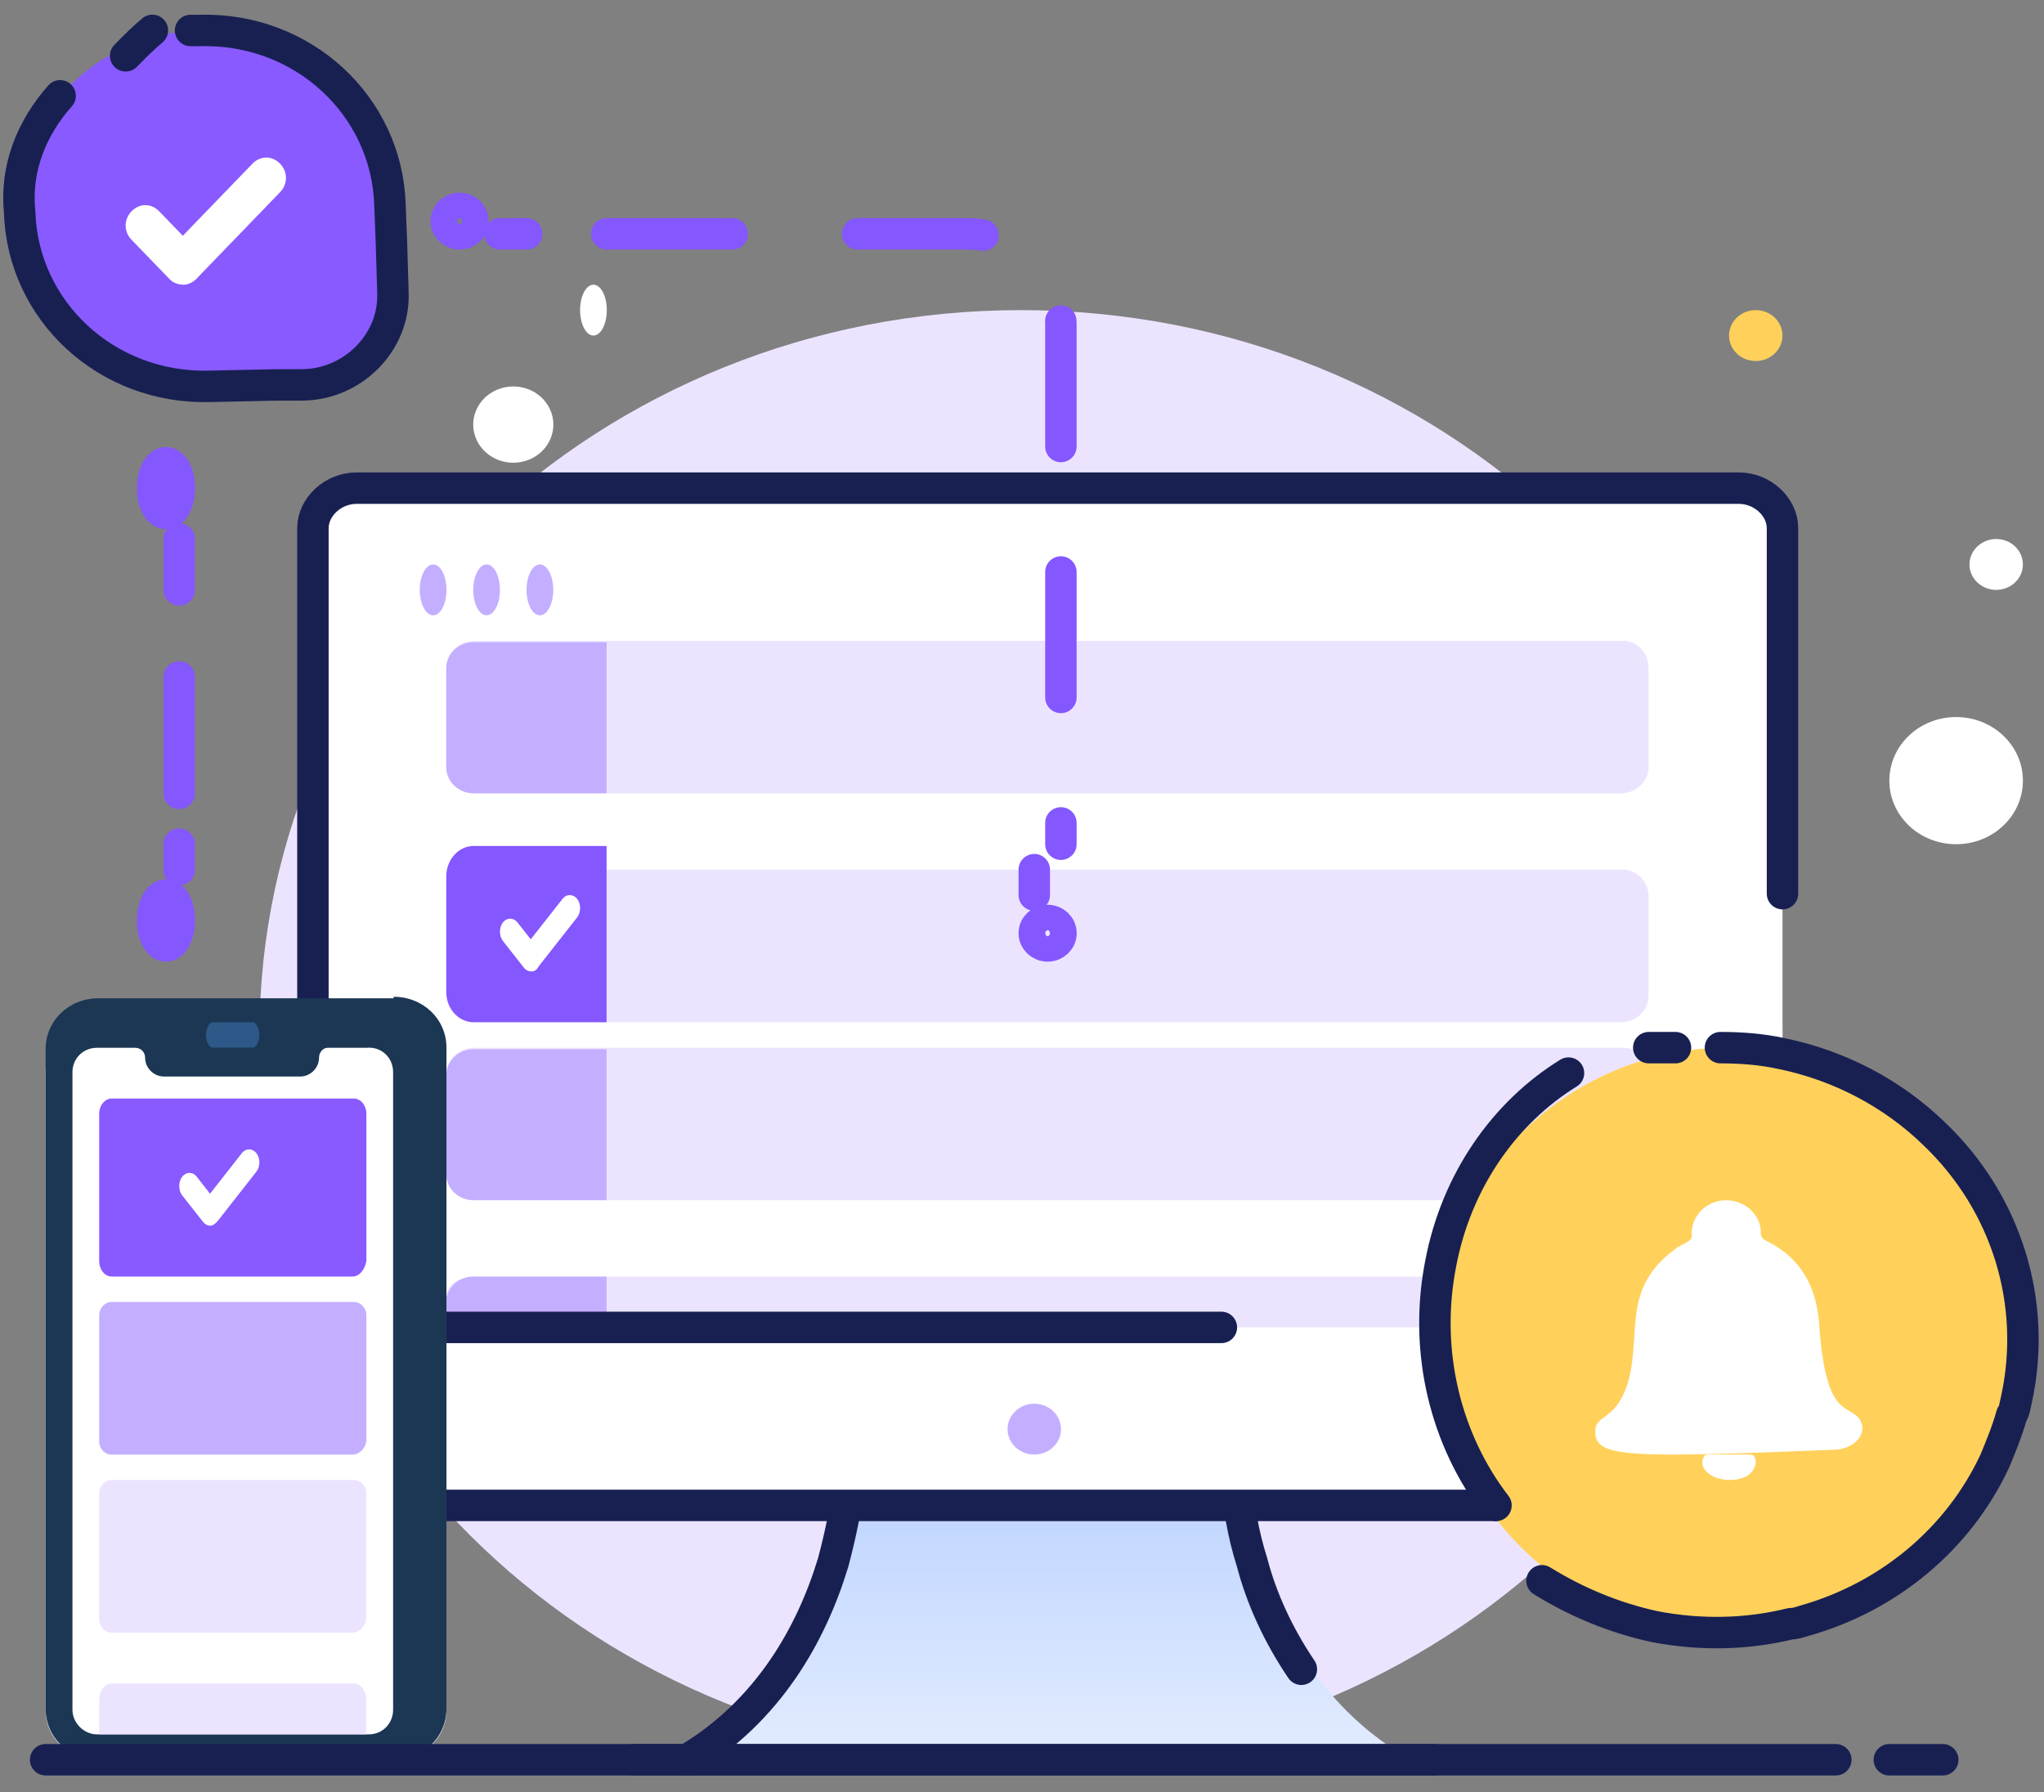 <svg width="65" height="57" viewBox="0 0 65 57" fill="none" xmlns="http://www.w3.org/2000/svg">
<rect x="0" y="0" width="65" height="57" fill="#808080" stroke="none"/>
<path d="M32.468 55.966C45.842 55.966 56.684 45.645 56.684 32.916C56.684 20.184 45.842 9.863 32.468 9.863C19.093 9.863 8.252 20.184 8.252 32.916C8.252 45.645 19.093 55.966 32.468 55.966Z" fill="#ECE4FF"/>
<path d="M21.842 55.922C25.616 56.024 30.134 55.922 33.312 55.871C36.49 55.922 41.009 56.024 44.783 55.922C42.151 54.388 40.761 51.932 40.066 49.679C39.768 48.762 39.619 47.839 39.569 47.069H27.055C27.006 47.839 26.807 48.762 26.559 49.679C25.863 51.932 24.424 54.388 21.842 55.922Z" fill="url(#paint0_linear_1549_3144)"/>
<path d="M45.637 55.966H20.146" stroke="#182052" stroke-miterlimit="10" stroke-linecap="round" stroke-linejoin="round"/>
<path d="M41.384 53.088C40.65 52.007 40.111 50.824 39.817 49.691C39.523 48.77 39.376 47.843 39.327 47.069H26.984C26.936 47.843 26.74 48.77 26.495 49.691C25.809 51.956 24.437 54.424 21.842 55.966" stroke="#182052" stroke-miterlimit="10" stroke-linecap="round" stroke-linejoin="round"/>
<path d="M56.684 16.801V46.602C56.684 47.333 56.041 47.878 55.299 47.878H11.336C10.594 47.878 9.951 47.288 9.951 46.602V16.801C9.951 16.117 10.594 15.525 11.336 15.525H55.299C56.09 15.525 56.684 16.072 56.684 16.801Z" fill="white"/>
<path d="M52.427 21.229V24.384C52.427 24.855 52.033 25.231 51.54 25.231H15.079C14.585 25.231 14.191 24.855 14.191 24.384V21.229C14.191 20.758 14.585 20.382 15.079 20.382H51.54C52.033 20.334 52.427 20.758 52.427 21.229Z" fill="#ECE4FF"/>
<path d="M19.29 20.378V25.231H15.066C14.58 25.231 14.191 24.858 14.191 24.391V21.265C14.191 20.798 14.58 20.424 15.066 20.424H19.29V20.378Z" fill="#C4AEFF"/>
<path d="M52.427 28.509V31.663C52.427 32.134 52.033 32.511 51.54 32.511H15.079C14.585 32.511 14.191 32.134 14.191 31.663V28.509C14.191 28.038 14.585 27.661 15.079 27.661H51.54C52.033 27.614 52.427 28.038 52.427 28.509Z" fill="#ECE4FF"/>
<path d="M19.29 26.849V32.511H15.066C14.58 32.511 14.191 32.075 14.191 31.53V27.883C14.191 27.339 14.58 26.904 15.066 26.904H19.29V26.849Z" fill="#8557FF"/>
<path d="M16.878 30.893C16.794 30.893 16.709 30.839 16.667 30.785L15.993 29.927C15.867 29.767 15.867 29.498 15.993 29.337C16.119 29.177 16.33 29.177 16.457 29.337L16.878 29.874L17.889 28.587C18.015 28.426 18.226 28.426 18.353 28.587C18.479 28.748 18.479 29.016 18.353 29.177L17.131 30.732C17.046 30.893 16.962 30.893 16.878 30.893Z" fill="white"/>
<path d="M52.427 34.172V37.329C52.427 37.797 52.033 38.172 51.54 38.172H15.079C14.585 38.172 14.191 37.797 14.191 37.329V34.172C14.191 33.703 14.585 33.323 15.079 33.323H51.54C52.033 33.276 52.427 33.703 52.427 34.172Z" fill="#ECE4FF"/>
<path d="M19.29 33.319V38.172H15.066C14.58 38.172 14.191 37.801 14.191 37.336V34.207C14.191 33.743 14.58 33.366 15.066 33.366H19.29V33.319Z" fill="#C4AEFF"/>
<path d="M52.427 41.232V42.216H14.191V41.232C14.191 40.882 14.585 40.601 15.077 40.601H51.492C52.034 40.566 52.427 40.882 52.427 41.232Z" fill="#ECE4FF"/>
<path d="M19.29 40.599V42.216H14.191V41.23" fill="#C4AEFF"/>
<path d="M13.774 19.569C14.009 19.569 14.199 19.207 14.199 18.761C14.199 18.314 14.009 17.951 13.774 17.951C13.54 17.951 13.349 18.314 13.349 18.761C13.349 19.207 13.54 19.569 13.774 19.569Z" fill="#C4AEFF"/>
<path d="M15.474 19.569C15.708 19.569 15.898 19.207 15.898 18.761C15.898 18.314 15.708 17.951 15.474 17.951C15.239 17.951 15.049 18.314 15.049 18.761C15.049 19.207 15.239 19.569 15.474 19.569Z" fill="#C4AEFF"/>
<path d="M17.169 19.569C17.403 19.569 17.594 19.207 17.594 18.761C17.594 18.314 17.403 17.951 17.169 17.951C16.934 17.951 16.744 18.314 16.744 18.761C16.744 19.207 16.934 19.569 17.169 19.569Z" fill="#C4AEFF"/>
<path d="M56.684 35.302V46.602C56.684 47.333 56.041 47.878 55.299 47.878H11.336C10.594 47.878 9.951 47.288 9.951 46.602V16.801C9.951 16.117 10.594 15.525 11.336 15.525H55.299C56.041 15.525 56.684 16.117 56.684 16.801V28.421" stroke="#182052" stroke-miterlimit="10" stroke-linecap="round" stroke-linejoin="round"/>
<path d="M38.84 42.216H9.951" stroke="#182052" stroke-miterlimit="10" stroke-linecap="round" stroke-linejoin="round"/>
<path d="M32.89 46.26C33.36 46.26 33.74 45.898 33.74 45.453C33.74 45.005 33.36 44.643 32.89 44.643C32.421 44.643 32.041 45.005 32.041 45.453C32.041 45.898 32.421 46.26 32.89 46.26Z" fill="#C4AEFF"/>
<path d="M16.717 14.657C17.386 14.45 17.752 13.765 17.535 13.128C17.317 12.491 16.598 12.143 15.929 12.35C15.26 12.557 14.894 13.241 15.111 13.878C15.329 14.515 16.048 14.864 16.717 14.657Z" fill="white"/>
<path d="M19.003 10.632C19.226 10.495 19.348 10.038 19.276 9.613C19.203 9.189 18.964 8.956 18.741 9.094C18.517 9.232 18.395 9.689 18.468 10.113C18.54 10.538 18.78 10.77 19.003 10.632Z" fill="white"/>
<path d="M63.638 26.32C64.504 25.566 64.565 24.287 63.773 23.463C62.982 22.638 61.638 22.581 60.773 23.334C59.907 24.087 59.846 25.366 60.638 26.191C61.428 27.015 62.773 27.073 63.638 26.32Z" fill="white"/>
<path d="M64.053 18.549C64.399 18.247 64.423 17.735 64.107 17.406C63.791 17.076 63.253 17.053 62.907 17.355C62.56 17.656 62.536 18.167 62.853 18.497C63.169 18.827 63.707 18.85 64.053 18.549Z" fill="white"/>
<path d="M56.407 11.269C56.753 10.967 56.777 10.456 56.461 10.126C56.144 9.797 55.607 9.774 55.26 10.075C54.914 10.376 54.89 10.888 55.206 11.218C55.523 11.547 56.06 11.571 56.407 11.269Z" fill="#FFD15B"/>
<path d="M14.191 41.407C14.191 40.958 14.58 40.599 15.066 40.599H19.29" fill="#C4AEFF"/>
<path d="M14.197 54.402C14.197 55.275 13.456 55.966 12.517 55.966H3.131C2.192 55.966 1.451 55.275 1.451 54.402V34.07C1.451 33.196 2.192 32.51 3.131 32.51H12.468C13.406 32.51 14.147 33.196 14.147 34.07V54.402H14.197Z" fill="white"/>
<path d="M12.517 31.701C13.456 31.701 14.197 32.411 14.197 33.315V54.348C14.197 55.252 13.456 55.966 12.517 55.966H3.131C2.192 55.966 1.451 55.252 1.451 54.348V33.362C1.451 32.459 2.192 31.749 3.131 31.749H12.517V31.701Z" fill="#1C3754"/>
<path d="M12.501 34.099V54.377C12.501 54.793 12.184 55.158 11.73 55.158H11.685H3.12H3.075C2.667 55.158 2.304 54.793 2.304 54.377V34.099C2.304 33.643 2.667 33.324 3.075 33.324H4.298C4.48 33.324 4.615 33.461 4.615 33.643C4.615 33.962 4.887 34.236 5.205 34.236H9.555C9.872 34.236 10.145 33.962 10.145 33.643C10.145 33.461 10.28 33.324 10.416 33.324H11.64C12.138 33.273 12.501 33.643 12.501 34.099Z" fill="white"/>
<path d="M8.042 33.319H6.755C6.652 33.319 6.549 33.12 6.549 32.92C6.549 32.721 6.652 32.51 6.755 32.51H8.042C8.145 32.51 8.248 32.721 8.248 32.92C8.248 33.12 8.145 33.319 8.042 33.319Z" fill="#2D5887"/>
<path d="M11.206 40.599H3.554C3.332 40.599 3.154 40.376 3.154 40.105V35.425C3.154 35.154 3.332 34.937 3.554 34.937H11.251C11.473 34.937 11.651 35.154 11.651 35.425V40.105C11.606 40.376 11.428 40.599 11.206 40.599Z" fill="#885AFF"/>
<path d="M6.679 38.981C6.594 38.981 6.51 38.927 6.468 38.874L5.794 38.018C5.668 37.858 5.668 37.584 5.794 37.424C5.92 37.263 6.131 37.263 6.257 37.424L6.679 37.965L7.69 36.675C7.816 36.514 8.027 36.514 8.153 36.675C8.28 36.835 8.28 37.103 8.153 37.263L6.932 38.821C6.847 38.928 6.763 38.981 6.679 38.981Z" fill="white"/>
<path d="M11.206 46.261H3.554C3.332 46.261 3.154 46.075 3.154 45.842V41.831C3.154 41.599 3.332 41.408 3.554 41.408H11.251C11.473 41.408 11.651 41.599 11.651 41.831V45.842C11.606 46.075 11.428 46.261 11.206 46.261Z" fill="#C4AEFF"/>
<path d="M11.206 51.922H3.554C3.332 51.922 3.154 51.736 3.154 51.504V47.492C3.154 47.255 3.332 47.069 3.554 47.069H11.25C11.473 47.069 11.651 47.255 11.651 47.492V51.504C11.607 51.736 11.428 51.922 11.206 51.922Z" fill="#ECE4FF"/>
<path d="M11.651 54.077V55.158H11.607H3.198H3.154V54.077C3.154 53.779 3.332 53.54 3.555 53.54H11.25C11.473 53.54 11.651 53.779 11.651 54.077Z" fill="#ECE4FF"/>
<path d="M64.109 44.525C64.06 44.67 64.06 44.864 64.011 45.009C63.864 45.548 63.718 46.033 63.474 46.469C62.35 48.953 60.2 50.806 57.611 51.533C57.464 51.582 57.317 51.63 57.219 51.63C55.9 51.975 54.483 52.024 53.066 51.727C48.033 50.709 44.76 45.742 45.835 40.727C46.861 35.711 51.845 32.452 56.878 33.524C58.685 33.911 60.298 34.79 61.568 36.056C63.816 38.291 64.793 41.459 64.109 44.525Z" fill="#FFD15B"/>
<path d="M52.431 33.319C52.693 33.319 53.02 33.319 53.281 33.319" stroke="#182052" stroke-miterlimit="10" stroke-linecap="round" stroke-linejoin="round"/>
<path d="M47.573 47.878C45.979 45.807 45.267 43.003 45.812 40.199C46.315 37.532 47.866 35.37 49.879 34.128" stroke="#182052" stroke-miterlimit="10" stroke-linecap="round" stroke-linejoin="round"/>
<path d="M54.711 33.319C55.341 33.319 56.02 33.366 56.65 33.507C58.493 33.882 60.19 34.779 61.5 36.051C63.827 38.266 64.797 41.466 64.119 44.531C64.07 44.718 64.07 44.859 63.973 45C63.827 45.521 63.633 45.99 63.439 46.459C62.276 48.956 60.045 50.796 57.377 51.546C57.232 51.593 57.087 51.64 56.941 51.64C55.583 51.974 54.128 52.02 52.625 51.734C51.316 51.452 50.103 50.936 49.036 50.274" stroke="#182052" stroke-miterlimit="10" stroke-linecap="round" stroke-linejoin="round"/>
<path d="M50.728 45.531C50.728 44.959 51.386 45.219 51.77 43.966C52.209 42.454 51.551 40.993 53.251 39.741C53.361 39.637 53.525 39.585 53.69 39.481C53.745 39.429 53.8 39.377 53.8 39.325C53.745 38.754 54.184 38.228 54.787 38.177C55.39 38.125 55.939 38.54 55.993 39.117C55.993 39.169 55.993 39.221 55.993 39.221C55.993 39.325 56.049 39.377 56.103 39.429C57.31 40.001 57.804 40.993 57.859 42.246C58.078 45.063 58.736 44.647 59.12 45.115C59.449 45.583 58.955 46.108 58.297 46.108C51.77 46.367 50.728 46.367 50.728 45.531Z" fill="white"/>
<path d="M54.653 47.02C54.233 46.904 54.024 46.584 54.192 46.318C54.192 46.289 54.233 46.26 54.317 46.26C54.778 46.26 55.197 46.26 55.658 46.26C55.7 46.26 55.783 46.289 55.783 46.318C55.909 46.522 55.783 46.787 55.574 46.933C55.322 47.078 54.946 47.107 54.653 47.02Z" fill="white"/>
<path d="M12.496 9.304C12.545 10.867 11.213 12.193 9.584 12.24H8.794L6.623 12.287C3.366 12.382 0.701 9.872 0.602 6.746C0.553 3.621 3.119 1.017 6.376 0.969C9.634 0.875 12.348 3.384 12.446 6.51L12.496 7.694V9.304Z" fill="#885AFF"/>
<path d="M6.06 0.969C6.155 0.969 6.251 0.969 6.346 0.969C9.636 0.876 12.305 3.371 12.401 6.513L12.448 7.714L12.496 9.33C12.543 10.901 11.209 12.241 9.588 12.241H8.825L6.679 12.287C3.39 12.38 0.72 9.885 0.625 6.744C0.482 5.358 1.007 4.064 1.912 3.047" stroke="#182052" stroke-miterlimit="10" stroke-linecap="round" stroke-linejoin="round"/>
<path d="M3.996 1.775C4.262 1.505 4.527 1.235 4.846 0.966" stroke="#182052" stroke-miterlimit="10" stroke-linecap="round" stroke-linejoin="round"/>
<path d="M5.856 9.055C5.689 9.055 5.521 9.011 5.396 8.881L4.184 7.627C3.933 7.368 3.933 6.978 4.184 6.719C4.435 6.459 4.811 6.459 5.061 6.719L5.814 7.498L8.029 5.205C8.279 4.946 8.656 4.946 8.906 5.205C9.157 5.464 9.157 5.854 8.906 6.113L6.232 8.881C6.148 8.968 5.981 9.055 5.856 9.055Z" fill="white"/>
<path d="M5.699 27.658V26.849" stroke="#8557FF" stroke-linecap="round" stroke-linejoin="round"/>
<path d="M5.699 25.231V19.569" stroke="#8557FF" stroke-linecap="round" stroke-linejoin="round" stroke-dasharray="3.7 3.7"/>
<path d="M5.699 18.76V17.143" stroke="#8557FF" stroke-linecap="round" stroke-linejoin="round"/>
<path d="M5.278 30.084C5.513 30.084 5.703 29.722 5.703 29.275C5.703 28.828 5.513 28.466 5.278 28.466C5.043 28.466 4.853 28.828 4.853 29.275C4.853 29.722 5.043 30.084 5.278 30.084Z" stroke="#8557FF" stroke-miterlimit="10"/>
<path d="M5.278 16.334C5.513 16.334 5.703 15.972 5.703 15.525C5.703 15.078 5.513 14.716 5.278 14.716C5.043 14.716 4.853 15.078 4.853 15.525C4.853 15.972 5.043 16.334 5.278 16.334Z" stroke="#8557FF" stroke-miterlimit="10"/>
<path d="M15.898 7.437H16.748" stroke="#8557FF" stroke-linecap="round" stroke-linejoin="round"/>
<path d="M19.293 7.437H30.744C32.407 7.437 33.737 8.722 33.737 10.328V26.849" stroke="#8557FF" stroke-linecap="round" stroke-linejoin="round" stroke-dasharray="3.99 3.99"/>
<path d="M32.89 27.658V28.466" stroke="#8557FF" stroke-linecap="round" stroke-linejoin="round"/>
<path d="M14.616 7.437C14.851 7.437 15.041 7.256 15.041 7.033C15.041 6.809 14.851 6.628 14.616 6.628C14.382 6.628 14.191 6.809 14.191 7.033C14.191 7.256 14.382 7.437 14.616 7.437Z" stroke="#8557FF" stroke-miterlimit="10"/>
<path d="M33.315 30.084C33.549 30.084 33.74 29.903 33.74 29.679C33.74 29.456 33.549 29.275 33.315 29.275C33.08 29.275 32.89 29.456 32.89 29.679C32.89 29.903 33.08 30.084 33.315 30.084Z" stroke="#8557FF" stroke-miterlimit="10"/>
<path d="M60.081 55.966H61.781" stroke="#182052" stroke-miterlimit="10" stroke-linecap="round" stroke-linejoin="round"/>
<path d="M1.451 55.966H58.38" stroke="#182052" stroke-miterlimit="10" stroke-linecap="round" stroke-linejoin="round"/>
<defs>
<linearGradient id="paint0_linear_1549_3144" x1="33.284" y1="55.69" x2="33.284" y2="47.714" gradientUnits="userSpaceOnUse">
<stop stop-color="#E2EBFF"/>
<stop offset="0.991" stop-color="#C0D6FF"/>
</linearGradient>
</defs>
</svg>
